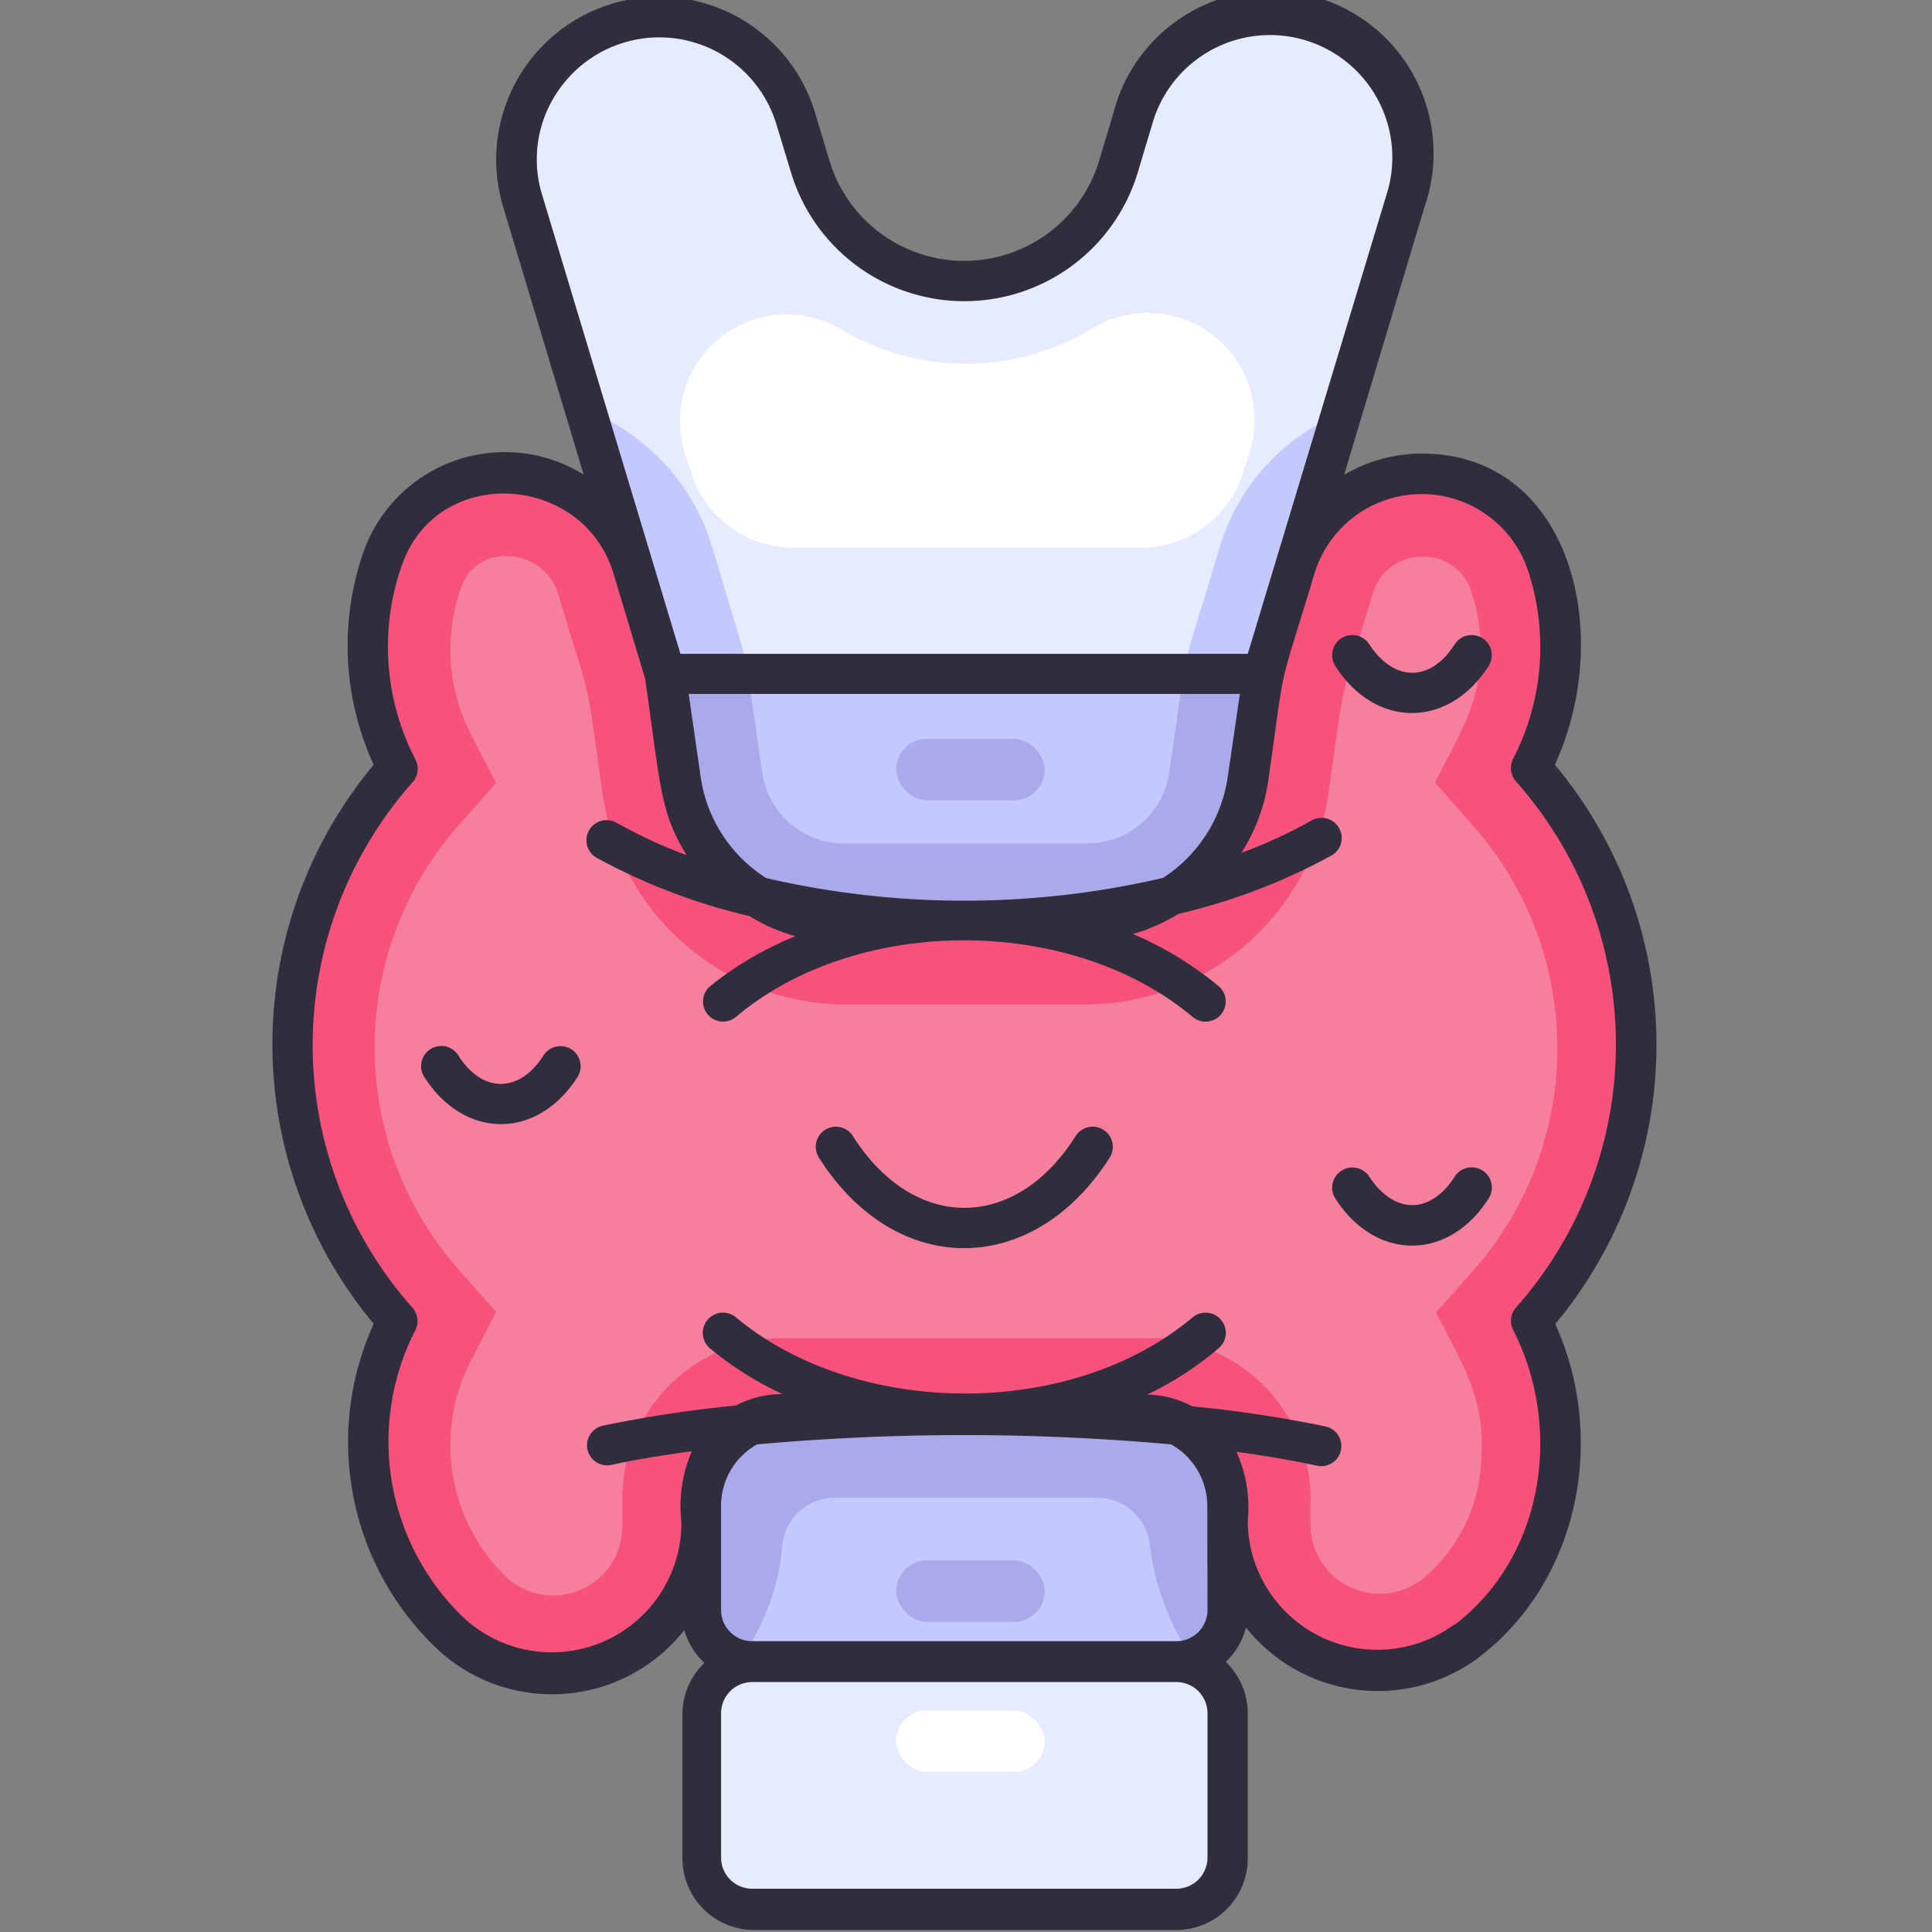 <svg xmlns="http://www.w3.org/2000/svg" height="512" viewBox="0 0 96 96" width="512"><rect x="0" y="0" width="96" height="96" fill="#808080" stroke="none"/><g id="Thyroid"><path d="m31.08 28.77h35.67v9.73h-35.67z" fill="#ca2a4e"></path><path d="m70.24 8.06c0 1.45.29.08-6.63 23a3.57 3.57 0 0 1 -3.42 2.55h-24.38a3.57 3.57 0 0 1 -3.42-2.55c-3.87-12.86-2.42-8-6.32-21a7.08 7.08 0 0 1 11-7.72c2.17 1.61 2.5 3.49 3.26 6a8 8 0 0 0 12.45 4.16c2.42-1.81 2.81-3.88 3.6-6.46a7.08 7.08 0 0 1 13.86 2z" fill="#e6ebff"></path><path d="m54.19 16.37a12.08 12.08 0 0 1 -12.38 0 5.31 5.31 0 0 0 -7.81 6.06l.32 1a5.31 5.31 0 0 0 5.08 3.78h17.3a5.31 5.31 0 0 0 5.08-3.78l.32-1a5.31 5.31 0 0 0 -7.91-6.06z" fill="#fff"></path><path d="m37.19 33.64h-1.38a3.57 3.57 0 0 1 -3.42-2.55l-3.22-10.69a10.55 10.55 0 0 1 6.22 6.8c1.95 6.47 1.61 5.28 1.8 6.44z" fill="#c3c8ff"></path><path d="m66.82 20.45-3.21 10.64a3.57 3.57 0 0 1 -3.42 2.55h-1.38c.16-1.16-.16 0 1.79-6.42a10.46 10.46 0 0 1 6.22-6.77z" fill="#c3c8ff"></path><path d="m62.53 35.82-1.11 7.73a2.74 2.74 0 0 1 -2.72 2.36h-21.4a2.74 2.74 0 0 1 -2.72-2.36l-1.11-7.73a1.9 1.9 0 0 1 1.89-2.18h25.28a1.9 1.9 0 0 1 1.89 2.18z" fill="#c3c8ff"></path><path d="m62.53 35.82-1.11 7.73a2.74 2.74 0 0 1 -2.72 2.36h-21.4a2.74 2.74 0 0 1 -2.72-2.36l-1.11-7.73a1.9 1.9 0 0 1 1.89-2.18h1.83l.68 4.72a4.11 4.11 0 0 0 4.13 3.55h12a4.11 4.11 0 0 0 4.1-3.55l.68-4.72h1.83a1.9 1.9 0 0 1 1.92 2.18z" fill="#aaaaeb"></path><rect fill="#fff" height="12.27" rx="2.55" width="26.16" x="34.92" y="58.18"></rect><path d="m58.53 71.45h-21.06a3.55 3.55 0 0 1 -3.55-3.54v-7.18a3.55 3.55 0 0 1 3.55-3.55h21.06a3.55 3.55 0 0 1 3.55 3.55v7.18a3.55 3.55 0 0 1 -3.55 3.54zm-21.06-12.27a1.55 1.55 0 0 0 -1.55 1.55v7.18a1.54 1.54 0 0 0 1.55 1.54h21.06a1.54 1.54 0 0 0 1.55-1.54v-7.18a1.55 1.55 0 0 0 -1.55-1.55z" fill="#302d3d"></path><path d="m61.08 73v7.18a2.55 2.55 0 0 1 -1.7 2.4c-.55.21 1.06.15-21.91.15a2.55 2.55 0 0 1 -2.55-2.55v-7.18a2.55 2.55 0 0 1 2.55-2.55h21.06a2.55 2.55 0 0 1 2.55 2.55z" fill="#c3c8ff"></path><path d="m61.08 73v7.18a2.55 2.55 0 0 1 -1.7 2.4 12.51 12.51 0 0 1 -2.25-5.87 2.64 2.64 0 0 0 -2.63-2.29h-13a2.62 2.62 0 0 0 -2.63 2.37 11.23 11.23 0 0 1 -2.18 5.78 2.52 2.52 0 0 1 -1.77-2.42v-7.15a2.56 2.56 0 0 1 2.55-2.55h21.06a2.56 2.56 0 0 1 2.55 2.55z" fill="#aaaaeb"></path><path d="m61.08 92.45a2.55 2.55 0 0 1 -2.55 2.55h-21.06a2.55 2.55 0 0 1 -2.55-2.55c0-7.67-.07-7.49.18-8.1a2.56 2.56 0 0 1 2.37-1.62c22.91 0 21.49-.13 22.28.31a2.47 2.47 0 0 1 1.06 1.11c.37.69.27.42.27 8.3z" fill="#e6ebff"></path><path d="m76.16 65.78c2.69 5.22 1.69 12.22-3.16 15.89a7.45 7.45 0 0 1 -11.9-6v-1a4.05 4.05 0 0 0 -4-4.23h-18.18a4 4 0 0 0 -4 4v1.36a7.44 7.44 0 0 1 -12.69 5.3 13.14 13.14 0 0 1 -2.39-15.32 20.68 20.68 0 0 1 0-27.47 13.13 13.13 0 0 1 -.66-10.53c2.13-5.83 10.59-5.37 12.38.57 1.91 6.35 1.39 3.92 2.35 10.58a8.14 8.14 0 0 0 8.06 7h12.03a8.14 8.14 0 0 0 8.06-7l.76-5.29 1.58-5.26a6.58 6.58 0 0 1 12.6-.15 13.15 13.15 0 0 1 -.82 10.08 20.67 20.67 0 0 1 -.02 27.47z" fill="#f7527b"></path><path d="m25.06 78.27a9.13 9.13 0 0 1 -1.66-10.66l1.25-2.43-1.82-2.05a16.69 16.69 0 0 1 0-22.17l1.82-2.05-1.26-2.44a9.17 9.17 0 0 1 -.46-7.32 2.24 2.24 0 0 1 2.22-1.51 2.64 2.64 0 0 1 2.58 1.86c1.8 6 1.32 3.71 2.22 10a12.21 12.21 0 0 0 12.05 10.41h12a12.21 12.21 0 0 0 12-10.41c.9-6.29.42-4 2.21-10a2.51 2.51 0 0 1 2.48-1.83 2.44 2.44 0 0 1 2.43 1.76 9.07 9.07 0 0 1 .45 2.84c0 2.63-.93 4-2.27 6.61l1.87 2.12a16.69 16.69 0 0 1 0 22.17l-1.82 2.05c1.36 2.63 2.51 4.36 2.24 7.47a8 8 0 0 1 -3 5.84 3.44 3.44 0 0 1 -5.47-2.81v-1a8 8 0 0 0 -8-8.23h-18.2a8 8 0 0 0 -8 8v1.31a3.43 3.43 0 0 1 -5.86 2.47z" fill="#f77f9e"></path><rect fill="#aaaaeb" height="3.06" rx="1.53" width="7.38" x="44.53" y="77.53"></rect><rect fill="#aaaaeb" height="3.06" rx="1.53" width="7.38" x="44.53" y="36.71"></rect><rect fill="#fff" height="3.06" rx="1.53" width="7.38" x="44.53" y="84.99"></rect><g fill="#302d3d"><path d="m77.26 38c3-6.53.79-15.46-6.6-15.46a7.6 7.6 0 0 0 -3.87 1.05l4-13.33a8.08 8.08 0 1 0 -15.46-4.66l-.7 2.34a7 7 0 0 1 -13.43 0l-.7-2.34a8.08 8.08 0 1 0 -15.5 4.67l4 13.31a7.45 7.45 0 0 0 -10.89 3.71 14.15 14.15 0 0 0 .46 10.71 21.68 21.68 0 0 0 0 27.78 14.16 14.16 0 0 0 2.9 15.91 8.36 8.36 0 0 0 12.53-.69 3.58 3.58 0 0 0 1 1.63 3.54 3.54 0 0 0 -1.09 2.55v7.18a3.56 3.56 0 0 0 3.55 3.54h20.99a3.55 3.55 0 0 0 3.55-3.59v-7.18a3.54 3.54 0 0 0 -1.09-2.55 3.58 3.58 0 0 0 1-1.71 8.38 8.38 0 0 0 11.62 1.45c5-3.86 6.29-10.95 3.75-16.53a21.68 21.68 0 0 0 -.02-27.79zm-19.5 5.63a43.63 43.63 0 0 1 -19.69 0 7.15 7.15 0 0 1 -3.25-5l-.6-4.15h27.39l-.61 4.16a7.19 7.19 0 0 1 -3.24 5zm-29.88-39.32a6.08 6.08 0 0 1 10.7 1.87l.71 2.34a9 9 0 0 0 17.26 0l.7-2.34a6.08 6.08 0 1 1 11.64 3.51l-6.89 22.8h-28.19l-6.87-22.8a6 6 0 0 1 .94-5.38zm32.12 80.82v7.18a1.55 1.55 0 0 1 -1.55 1.54h-21.07a1.55 1.55 0 0 1 -1.55-1.54v-7.18a1.55 1.55 0 0 1 1.55-1.55h21.07a1.55 1.55 0 0 1 1.55 1.55zm0-5.13a1.55 1.55 0 0 1 -1.55 1.55h-21.07a1.55 1.55 0 0 1 -1.55-1.55c0-5.9 0-4 0-5.23a3.49 3.49 0 0 1 1.79-3 114.9 114.9 0 0 1 20.57 0 3.52 3.52 0 0 1 1.8 3zm12.29.7a6.44 6.44 0 0 1 -10.29-5.14 6.73 6.73 0 0 0 -.56-3.42c1.45.2 2.81.43 4 .69a1 1 0 0 0 1.19-.77 1 1 0 0 0 -.76-1.18 62 62 0 0 0 -6.63-1 4.85 4.85 0 0 0 -2.24-.58 16.65 16.65 0 0 0 3.55-2.3 1 1 0 0 0 -1.29-1.54c-6.06 5.09-16.69 5-22.69 0a1 1 0 0 0 -1.29 1.54 16.51 16.51 0 0 0 3.6 2.27 4.93 4.93 0 0 0 -2.31.57 61.62 61.62 0 0 0 -6.61 1 1 1 0 0 0 -.77 1.18 1 1 0 0 0 1.19.77c1.19-.26 2.53-.48 4-.68a6.86 6.86 0 0 0 -.52 3.53 6.44 6.44 0 0 1 -11 4.57 12.14 12.14 0 0 1 -2.2-14.16 1 1 0 0 0 -.15-1.05 19.66 19.66 0 0 1 0-26.14 1 1 0 0 0 .13-1.13 12.17 12.17 0 0 1 -.64-9.73c1.81-4.95 9-4.47 10.49.52l1.57 5.22c.75 5.23.74 6.65 2.06 8.75a24.42 24.42 0 0 1 -3.49-1.61 1 1 0 0 0 -1.36.38 1 1 0 0 0 .37 1.36 30.14 30.14 0 0 0 7.6 2.9 9 9 0 0 0 2.28 1 16.9 16.9 0 0 0 -4.23 2.48 1 1 0 0 0 -.13 1.4 1 1 0 0 0 1.41.13c6-5.07 16.64-5.08 22.69 0a1 1 0 0 0 1.29-1.53 17.08 17.08 0 0 0 -4.26-2.59 9.12 9.12 0 0 0 2.27-1 30 30 0 0 0 7.6-2.9 1 1 0 0 0 .38-1.36 1 1 0 0 0 -1.37-.38 24.42 24.42 0 0 1 -3.49 1.61 9 9 0 0 0 1.32-3.46c.94-6.56.43-4.17 2.31-10.4a5.57 5.57 0 0 1 10.63-.13 12.12 12.12 0 0 1 -.75 9.31 1 1 0 0 0 .14 1.13 19.69 19.69 0 0 1 0 26.14 1 1 0 0 0 -.14 1.12c2.44 4.76 1.61 11.18-2.9 14.64z"></path><path d="m54.83 56.14a1 1 0 0 0 -1.38.31c-3 4.75-8.05 4.76-11.07 0a1 1 0 0 0 -1.69 1.07c3.8 6 10.63 6 14.45 0a1 1 0 0 0 -.31-1.38z"></path><path d="m28.39 52.14a1 1 0 0 0 -1.38.3c-1.2 1.89-3.05 1.89-4.24 0a1 1 0 0 0 -1.38-.31 1 1 0 0 0 -.31 1.38c2 3.13 5.63 3.13 7.62 0a1 1 0 0 0 -.31-1.37z"></path><path d="m73.66 58.16a1 1 0 0 0 -1.38.31c-1.2 1.88-3 1.88-4.24 0a1 1 0 0 0 -1.38-.3 1 1 0 0 0 -.31 1.38c2 3.12 5.63 3.13 7.62 0a1 1 0 0 0 -.31-1.39z"></path><path d="m73.66 31.71a1 1 0 0 0 -1.38.31c-1.2 1.88-3 1.88-4.24 0a1 1 0 0 0 -1.69 1.07c2 3.13 5.64 3.11 7.62 0a1 1 0 0 0 -.31-1.38z"></path></g></g></svg>